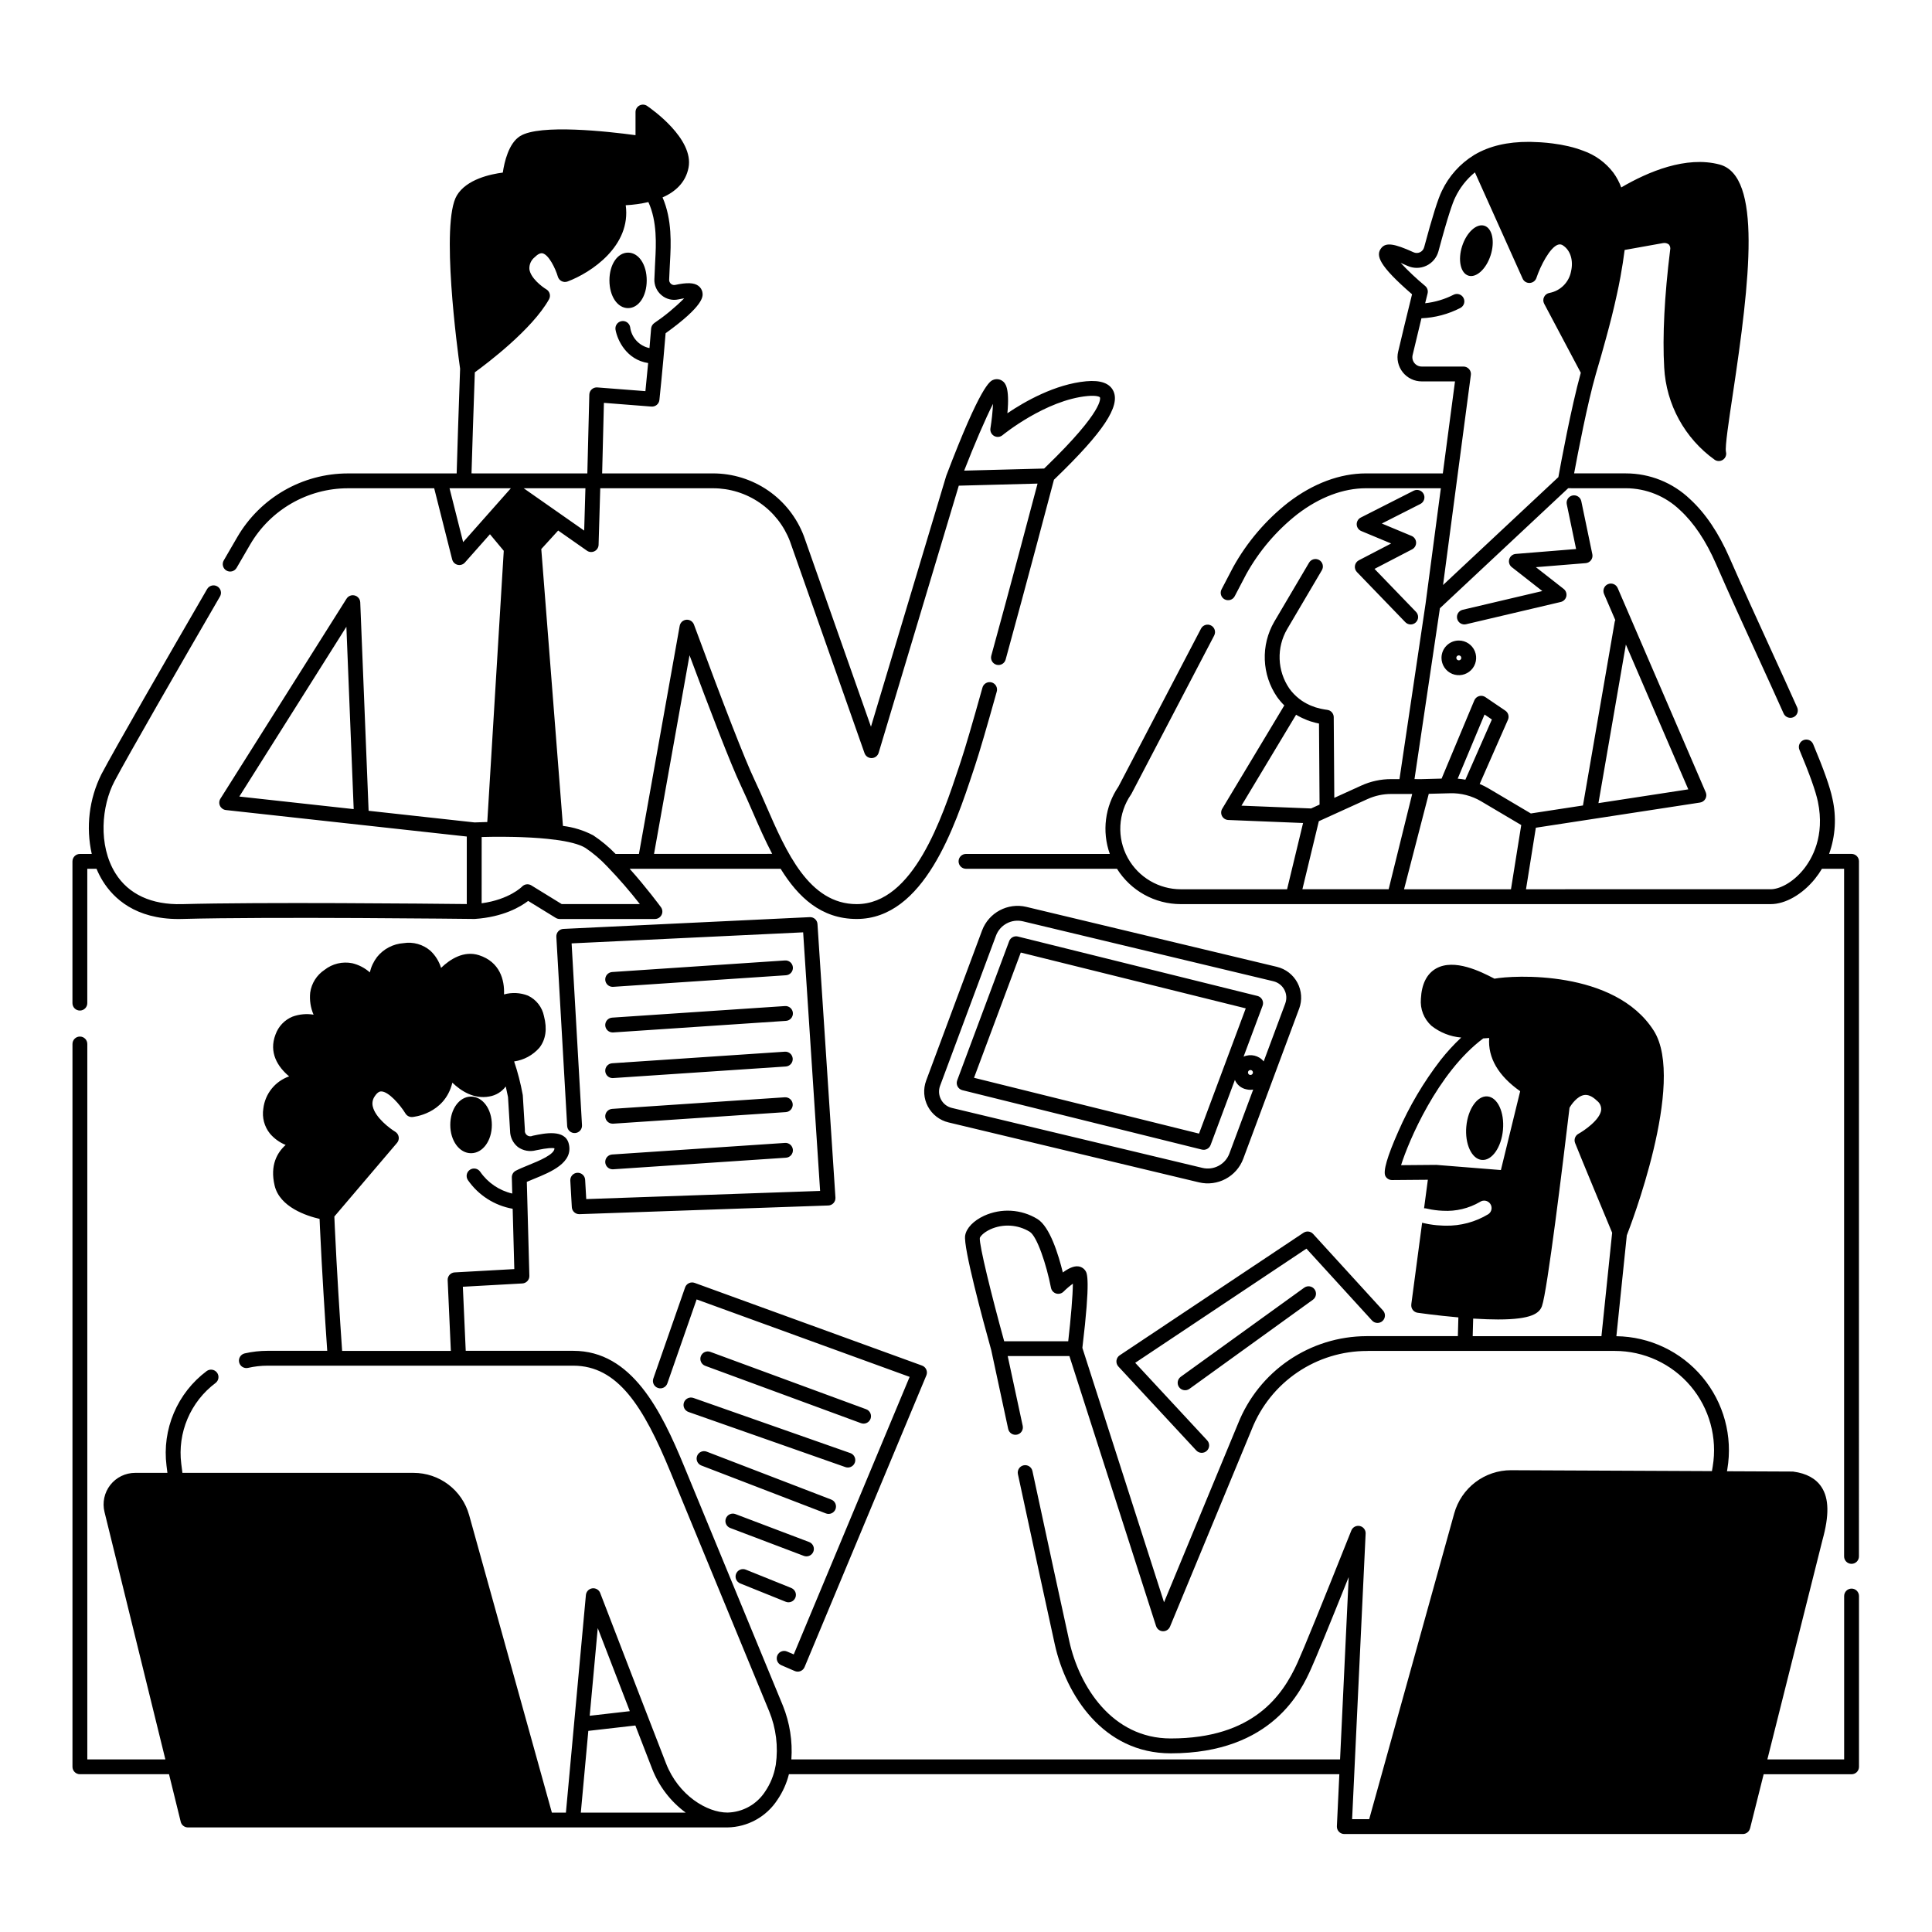 <?xml version="1.0" encoding="UTF-8"?>
<!-- Uploaded to: ICON Repo, www.svgrepo.com, Generator: ICON Repo Mixer Tools -->
<svg fill="#000000" width="800px" height="800px" version="1.1" viewBox="144 144 512 512" xmlns="http://www.w3.org/2000/svg">
 <path d="m163.2 372.26v37.582c0 1.086 0.879 1.965 1.969 1.965 1.086 0 1.965-0.879 1.965-1.965v-35.613h2.441c0.473 1.141 1.035 2.238 1.684 3.289 2.875 4.617 8.672 10.031 20.035 10.031 0.336 0 0.68 0 1.023-0.016 23.223-0.637 76.387-0.012 77.309 0h0.043 0.133c7.57-0.504 12.133-3.223 14.168-4.781l7.305 4.492c0.312 0.191 0.668 0.293 1.031 0.297h25.258c0.742 0 1.422-0.418 1.758-1.082 0.336-0.66 0.27-1.457-0.172-2.055-0.254-0.348-3.887-5.262-8.285-10.172h40.008c4.66 7.543 10.762 13.305 20.16 13.305 17.875 0 26.023-24.551 30.891-39.215l0.492-1.492c1.125-3.379 3.051-9.938 5.723-19.512 0.16-0.508 0.102-1.055-0.152-1.523-0.254-0.465-0.684-0.809-1.195-0.953-0.512-0.141-1.062-0.07-1.52 0.195-0.461 0.266-0.793 0.707-0.922 1.223-2.656 9.504-4.562 16.008-5.668 19.324l-0.492 1.496c-4.535 13.66-12.121 36.52-27.16 36.52-12.648 0-18.68-13.855-24-26.082-1.055-2.426-2.051-4.719-3.094-6.898-2.527-5.32-8.07-19.531-16.031-41.105-0.008-0.02-0.016-0.031-0.023-0.051h0.004c-0.027-0.066-0.062-0.133-0.098-0.199-0.027-0.051-0.055-0.102-0.086-0.152-0.074-0.102-0.156-0.199-0.242-0.293-0.043-0.043-0.09-0.082-0.137-0.117l0.004-0.004c-0.051-0.043-0.102-0.086-0.156-0.125-0.051-0.035-0.098-0.059-0.152-0.09v0.004c-0.059-0.035-0.121-0.07-0.184-0.098-0.051-0.02-0.098-0.035-0.152-0.055-0.074-0.027-0.148-0.047-0.223-0.062-0.02 0-0.031-0.012-0.051-0.016-0.035-0.008-0.07 0-0.105-0.008h-0.004c-0.07-0.012-0.145-0.016-0.219-0.02-0.066 0-0.137 0-0.207 0.012-0.055 0-0.105 0.012-0.16 0.02-0.09 0.02-0.176 0.039-0.262 0.07-0.023 0.008-0.047 0.012-0.07 0.02-0.023 0.008-0.02 0.012-0.031 0.016v-0.004c-0.09 0.035-0.176 0.078-0.262 0.129-0.031 0.02-0.062 0.031-0.094 0.051h0.004c-0.074 0.051-0.145 0.102-0.211 0.16-0.031 0.027-0.062 0.051-0.094 0.078v0.004c-0.055 0.055-0.109 0.117-0.156 0.18-0.031 0.039-0.062 0.074-0.09 0.113-0.039 0.059-0.078 0.121-0.109 0.184-0.027 0.051-0.055 0.098-0.078 0.152-0.023 0.059-0.043 0.117-0.062 0.176-0.023 0.066-0.043 0.137-0.055 0.203 0 0.02-0.012 0.035-0.016 0.055l-10.801 60.449h-6.188c-1.793-1.852-3.781-3.504-5.926-4.93-2.504-1.312-5.223-2.156-8.027-2.496l-5.738-73.367 4.477-4.91 7.617 5.332v0.008c0.594 0.414 1.363 0.469 2.012 0.145 0.645-0.324 1.062-0.977 1.082-1.699l0.441-14.988h29.902c4.418 0.004 8.727 1.344 12.363 3.848 3.637 2.504 6.426 6.055 8 10.18l19.77 56.168v-0.004c0.277 0.789 1.02 1.316 1.855 1.316h0.047c0.852-0.02 1.594-0.586 1.84-1.402l21.238-70.793 20.875-0.551c-1.871 7.086-7.344 27.719-12.258 45.59-0.289 1.047 0.328 2.129 1.375 2.418 1.051 0.289 2.133-0.328 2.422-1.375 5.559-20.219 11.824-43.949 12.805-47.656l0.59-0.57c12.469-12.055 17.008-18.902 15.176-22.895-0.965-2.098-3.394-2.984-7.219-2.629-8.258 0.766-16.324 5.387-20.887 8.473 0.66-6.988-0.664-8.039-1.219-8.48l-0.004-0.004c-0.723-0.57-1.703-0.707-2.551-0.352-0.809 0.324-3.262 1.305-12.422 25.398-0.012 0.027-0.012 0.059-0.02 0.086-0.008 0.027-0.02 0.031-0.023 0.051l-19.914 66.371-17.781-50.512c-1.852-4.883-5.144-9.086-9.441-12.055-4.297-2.965-9.395-4.555-14.617-4.559h-29.402l0.469-18.695 12.594 0.984h0.004c1.062 0.082 1.996-0.691 2.109-1.754 0.008-0.082 0.871-8.152 1.645-17.68 10.203-7.348 9.895-9.785 9.777-10.707l-0.004 0.004c-0.09-0.762-0.5-1.445-1.129-1.887-1.148-0.816-2.981-0.887-6.117-0.211-0.391 0.082-0.797-0.023-1.098-0.285-0.324-0.266-0.504-0.664-0.492-1.082 0.059-1.012 0.098-1.996 0.133-2.965l0.008-0.125c0.02-0.535 0.055-1.125 0.09-1.77 0.242-4.398 0.602-11.066-1.98-16.965 3.269-1.445 6.113-3.856 6.887-7.894 1.465-7.621-9.703-15.484-10.98-16.355v-0.004c-0.602-0.406-1.379-0.449-2.019-0.113-0.645 0.34-1.047 1.004-1.051 1.734v6.137c-7.242-0.984-25.371-3.016-30.594 0.246-3.035 1.895-4.172 6.902-4.578 9.668-3.133 0.395-9.578 1.719-12.176 6.051-4.375 7.289 0.195 41.223 0.859 45.922-0.387 10.562-0.75 22.336-0.91 27.75h-28.809c-12.078 0.004-23.246 6.43-29.324 16.867l-3.59 6.184c-0.547 0.938-0.227 2.144 0.711 2.688 0.941 0.547 2.144 0.227 2.691-0.711l3.594-6.184c5.375-9.227 15.242-14.902 25.918-14.91h22.852l4.762 18.855h0.004c0.176 0.707 0.73 1.258 1.441 1.43 0.707 0.172 1.457-0.062 1.938-0.609l6.637-7.492 3.656 4.387-4.367 71.875c-1.605 0.035-2.793 0.082-3.375 0.109l-28.074-3.086-2.215-55.219v-0.023c0-0.043-0.012-0.078-0.016-0.121v0.004c-0.008-0.082-0.02-0.168-0.035-0.25-0.027-0.113-0.066-0.227-0.113-0.336v-0.012c-0.074-0.168-0.176-0.32-0.297-0.461-0.02-0.023-0.043-0.043-0.062-0.062-0.105-0.117-0.223-0.223-0.355-0.309-0.016-0.012-0.023-0.027-0.039-0.035-0.035-0.023-0.074-0.035-0.109-0.055-0.066-0.039-0.137-0.07-0.207-0.102-0.133-0.055-0.27-0.094-0.41-0.117-0.133-0.023-0.27-0.031-0.402-0.027h-0.027c-0.117 0.008-0.234 0.023-0.352 0.051-0.043 0.012-0.082 0.027-0.125 0.039v0.004c-0.078 0.02-0.16 0.051-0.234 0.082-0.047 0.02-0.09 0.051-0.133 0.074-0.07 0.035-0.133 0.074-0.199 0.117-0.047 0.031-0.086 0.074-0.129 0.109-0.055 0.047-0.105 0.09-0.152 0.141-0.066 0.07-0.125 0.145-0.176 0.227-0.02 0.027-0.039 0.047-0.055 0.07l-0.016 0.023-33.414 52.984c-0.359 0.574-0.402 1.293-0.105 1.906 0.293 0.609 0.883 1.027 1.555 1.102l63.84 7.019v17.895c-9.969-0.109-54.68-0.551-75.488 0.023-8.027 0.207-14.145-2.598-17.613-8.164-4.664-7.484-3.664-17.93-0.273-24.379 3.641-6.906 17.215-30.449 27.961-48.98h0.004c0.547-0.941 0.227-2.144-0.715-2.691-0.941-0.543-2.144-0.223-2.691 0.719-10.766 18.562-24.371 42.156-28.039 49.121-3.231 6.527-4.125 13.965-2.531 21.07h-3.148c-1.086 0.004-1.965 0.883-1.965 1.965zm163.53-54.613c5.102 13.703 10.867 28.789 13.656 34.652 1.012 2.125 1.996 4.383 3.039 6.777 1.617 3.719 3.301 7.578 5.211 11.207l-31.312 0.008zm80.434-66.625c-0.113 2.172-0.344 4.34-0.688 6.488-0.129 0.809 0.254 1.609 0.965 2.016s1.602 0.332 2.231-0.191c0.113-0.098 11.43-9.348 22.543-10.383 2.461-0.227 3.223 0.227 3.281 0.352 0.059 0.125 1.273 3.336-14.332 18.422l-0.457 0.441-3 0.078-18.191 0.477c2.652-6.801 5.664-13.848 7.648-17.699zm-199.74 104.07 28.371-44.992 1.938 48.324zm91.391-70.48-16.039-11.223h16.367zm-28.98-41.945c3.234-2.348 15.199-11.379 19.656-19.34 0.523-0.934 0.207-2.109-0.711-2.656-1.148-0.688-4.195-2.992-4.488-5.363v-0.004c-0.066-1.195 0.441-2.352 1.371-3.109 0.848-0.848 1.574-1.203 2.156-1.055 1.613 0.41 3.356 3.926 4.019 6.172 0.156 0.527 0.52 0.961 1.012 1.207 0.488 0.242 1.055 0.273 1.566 0.078 6.269-2.352 16.891-9.438 15.406-20.215v0.004c2.023-0.098 4.031-0.375 6.004-0.836 2.379 5.16 2.039 11.422 1.816 15.5-0.039 0.668-0.07 1.285-0.09 1.836v0.121c-0.039 0.945-0.074 1.906-0.133 2.918h-0.004c-0.078 1.648 0.617 3.234 1.879 4.293 1.23 1.051 2.883 1.469 4.465 1.129 0.625-0.137 1.137-0.223 1.551-0.281-2.43 2.434-5.086 4.629-7.934 6.559-0.473 0.34-0.777 0.871-0.824 1.449-0.141 1.781-0.289 3.523-0.434 5.176h0.004c-2.731-0.566-4.793-2.809-5.129-5.574-0.203-1.062-1.223-1.766-2.285-1.57-1.062 0.191-1.773 1.207-1.59 2.269 0.504 2.836 2.957 7.969 8.645 8.836-0.297 3.176-0.555 5.797-0.723 7.449l-12.75-0.988c-0.535-0.043-1.066 0.141-1.469 0.5-0.402 0.363-0.637 0.871-0.648 1.414l-0.523 20.871-30.695-0.004c0.16-5.309 0.504-16.527 0.879-26.785zm-3.098 45.004-3.606-14.281h16.254zm4.91 78.145c0.973-0.031 2.078-0.055 3.273-0.062 0.023 0 0.047 0.008 0.07 0.008h0.02c1.566-0.016 3.383-0.008 5.312 0.035 0.492 0.012 0.984 0.023 1.488 0.043l0.613 0.023c0.766 0.031 1.539 0.062 2.309 0.105l0.133 0.008c0.668 0.039 1.336 0.082 2.004 0.133l0.105 0.008c1.402 0.109 2.789 0.246 4.113 0.426h0.066c3.414 0.453 6.336 1.145 7.992 2.164l-0.004-0.004c2.09 1.41 4.019 3.051 5.746 4.887 0.031 0.027 0.059 0.059 0.086 0.09 3.035 3.152 5.906 6.461 8.598 9.914h-20.707l-8.055-4.957h0.004c-0.801-0.492-1.836-0.352-2.477 0.336-0.035 0.039-3.352 3.398-10.695 4.41zm365 6.445c0-0.52-0.207-1.02-0.574-1.391-0.371-0.367-0.871-0.574-1.395-0.574h-5.949c1.688-4.699 1.992-9.781 0.883-14.648-0.633-3.051-2.258-7.641-5.109-14.449-0.422-1.004-1.574-1.477-2.578-1.055-1.004 0.418-1.473 1.574-1.055 2.574 2.715 6.481 4.312 10.969 4.887 13.727 1.918 9.184-1.582 15.211-3.836 17.988-2.934 3.609-6.465 5.227-8.66 5.227l-64.855 0.004 2.609-16.309 43.512-6.672c0.602-0.094 1.129-0.457 1.422-0.992 0.297-0.531 0.328-1.172 0.086-1.734l-23.332-54.121v0.004c-0.43-1-1.59-1.461-2.586-1.031-1 0.434-1.461 1.59-1.031 2.59l2.984 6.926 0.004-0.004c-0.078 0.156-0.133 0.324-0.164 0.492l-8.41 48.645-13.809 2.117-11.207-6.637v0.004c-0.758-0.449-1.543-0.844-2.352-1.184l7.488-17.012v0.004c0.383-0.871 0.09-1.891-0.695-2.422l-5.293-3.59v-0.004c-0.488-0.332-1.102-0.426-1.668-0.258-0.566 0.172-1.023 0.582-1.254 1.129l-8.672 20.73-5.297 0.141-1.887-0.004 6.738-45.281 33.988-31.805 15.281 0.004c5.352 0.008 10.496 2.082 14.355 5.789 3.676 3.367 6.887 8.172 9.551 14.281 3.543 8.102 7.301 16.32 10.938 24.27 2.481 5.418 4.82 10.539 6.957 15.316l0.004 0.004c0.207 0.484 0.602 0.863 1.09 1.055 0.492 0.191 1.039 0.18 1.52-0.035s0.855-0.613 1.039-1.105c0.184-0.496 0.164-1.043-0.059-1.52-2.141-4.797-4.488-9.922-6.969-15.352-3.629-7.934-7.379-16.137-10.91-24.207-2.887-6.617-6.418-11.871-10.5-15.609-4.582-4.383-10.676-6.828-17.016-6.824h-13.703c0.984-5.312 3.519-18.543 5.758-26.328 1-3.367 1.895-6.523 2.703-9.504 1.047-3.797 2.019-7.621 2.883-11.629 0.16-0.734 0.316-1.457 0.457-2.148 0.172-0.852 0.34-1.703 0.496-2.574 0.445-2.461 0.816-4.801 1.094-7.027l10.188-1.824c0.543-0.102 1.102 0.035 1.535 0.375 0.336 0.406 0.457 0.941 0.332 1.453-1.508 12.129-2.055 22.906-1.574 31.16v-0.004c0.516 9.77 5.449 18.77 13.402 24.461 0.32 0.207 0.691 0.316 1.074 0.316 0.609 0 1.188-0.285 1.559-0.773 0.371-0.484 0.492-1.117 0.328-1.707-0.281-1.305 0.789-8.355 1.812-15.176 4.582-30.398 7.766-57.934-3.504-60.926-8.863-2.348-18.938 1.91-26.051 6.074h-0.004c-0.512-1.391-1.215-2.707-2.086-3.906-2.035-2.676-4.812-4.695-7.981-5.812-0.5-0.191-1.016-0.375-1.547-0.543-0.777-0.246-1.59-0.469-2.441-0.664-1.277-0.297-2.637-0.539-4.086-0.723-1.016-0.133-2.008-0.227-2.981-0.297-0.188-0.016-0.367-0.02-0.555-0.031-0.828-0.051-1.645-0.086-2.438-0.098h-0.316c-5.707-0.027-10.488 1.094-14.383 3.379-0.043 0.023-0.09 0.043-0.129 0.066-0.043 0.023-0.055 0.043-0.086 0.062-3.695 2.277-6.648 5.578-8.508 9.496-1.004 2.012-2.543 6.898-4.699 14.945h-0.004c-0.152 0.578-0.555 1.055-1.094 1.309-0.539 0.25-1.164 0.254-1.703 0.004-5.176-2.363-7.332-2.648-8.547-1.125-1.551 1.938-0.688 4.602 8.148 12.254-1.453 5.84-2.793 11.441-3.68 15.211l-0.004-0.004c-0.449 1.906 0 3.914 1.215 5.449 1.215 1.535 3.062 2.43 5.023 2.43h8.828l-3.227 24.383h-20.367c-6.887 0-14.004 2.656-20.57 7.688h-0.008c-5.965 4.688-10.934 10.516-14.617 17.148l-3.062 5.863-0.004 0.004c-0.25 0.461-0.301 1.008-0.148 1.512 0.152 0.504 0.504 0.922 0.969 1.168 0.469 0.242 1.016 0.289 1.516 0.129s0.918-0.516 1.152-0.988l3.039-5.812c3.414-6.148 8.023-11.555 13.551-15.902 5.875-4.5 12.16-6.875 18.18-6.875h19.848l-4.043 30.543-6.922 46.539h-2.207c-2.734-0.004-5.438 0.582-7.926 1.719l-7.141 3.246-0.148-21.379c0-0.023-0.008-0.043-0.008-0.066h0.004c-0.004-0.066-0.012-0.129-0.02-0.195-0.008-0.059-0.02-0.117-0.031-0.172-0.016-0.055-0.035-0.125-0.055-0.188s-0.039-0.105-0.062-0.16c-0.027-0.059-0.055-0.117-0.086-0.172-0.027-0.051-0.059-0.098-0.09-0.141v-0.004c-0.035-0.055-0.074-0.105-0.117-0.156-0.035-0.043-0.074-0.082-0.113-0.121-0.039-0.039-0.094-0.094-0.145-0.137s-0.086-0.066-0.133-0.098c-0.047-0.035-0.109-0.078-0.168-0.109-0.059-0.031-0.105-0.047-0.156-0.07l-0.004 0.004c-0.059-0.031-0.117-0.055-0.18-0.074-0.066-0.02-0.137-0.035-0.207-0.047-0.051-0.016-0.098-0.027-0.152-0.035-0.5-0.062-0.984-0.148-1.457-0.246-0.117-0.023-0.234-0.051-0.352-0.078-0.441-0.098-0.871-0.211-1.289-0.34l-0.031-0.012c-0.402-0.129-0.789-0.281-1.172-0.438-0.129-0.055-0.258-0.105-0.383-0.164-0.312-0.141-0.613-0.289-0.914-0.453-0.184-0.098-0.363-0.207-0.543-0.312-0.234-0.141-0.465-0.285-0.688-0.441-0.203-0.141-0.398-0.297-0.594-0.445l0.004 0.004c-1.02-0.793-1.914-1.727-2.66-2.777-1.559-2.293-2.438-4.977-2.539-7.746-0.102-2.769 0.582-5.512 1.973-7.91l9.199-15.609v-0.004c0.277-0.449 0.363-0.992 0.234-1.504-0.125-0.516-0.453-0.957-0.91-1.227-0.453-0.266-1-0.34-1.512-0.203-0.512 0.137-0.945 0.477-1.203 0.938l-9.223 15.645c-1.762 3.051-2.625 6.539-2.488 10.059 0.133 3.519 1.258 6.93 3.25 9.836 0.574 0.805 1.215 1.555 1.918 2.25l-16.449 27.383c-0.359 0.594-0.375 1.336-0.047 1.949 0.332 0.609 0.957 1.004 1.652 1.031l19.82 0.801-4.238 17.562h-28.168c-2.852-0.004-5.648-0.766-8.109-2.211-2.461-1.441-4.488-3.512-5.883-6-0.02-0.035-0.051-0.09-0.074-0.133v-0.004c-1.426-2.594-2.102-5.535-1.949-8.492 0.152-2.957 1.125-5.816 2.809-8.25 0.047-0.062 0.086-0.129 0.125-0.199l21.934-41.965h-0.004c0.504-0.965 0.133-2.152-0.832-2.656-0.961-0.504-2.152-0.133-2.656 0.832l-21.879 41.859c-3.574 5.242-4.426 11.875-2.293 17.852h-38.109c-1.09 0-1.969 0.879-1.969 1.965 0 1.09 0.879 1.969 1.969 1.969h40.012c3.648 5.828 10.039 9.367 16.91 9.367h29.688 0.035 59.449 0.043 67.117c3.875 0 8.363-2.559 11.711-6.68h-0.004c0.688-0.848 1.312-1.746 1.871-2.688h5.871v182.23c0 1.09 0.879 1.969 1.965 1.969 1.09 0 1.969-0.879 1.969-1.969zm-103.33-130.45c-0.375-0.426-0.91-0.672-1.477-0.672h-11.078c-0.754 0-1.469-0.344-1.938-0.938-0.469-0.59-0.641-1.363-0.469-2.098 0.605-2.566 1.422-5.992 2.34-9.758 3.609-0.152 7.137-1.09 10.344-2.75 0.957-0.52 1.309-1.715 0.789-2.668-0.52-0.957-1.715-1.309-2.672-0.789-2.336 1.184-4.871 1.938-7.477 2.223 0.211-0.859 0.43-1.727 0.648-2.602h-0.004c0.184-0.723-0.062-1.488-0.633-1.973-2.297-1.906-4.473-3.953-6.512-6.129 0.512 0.211 1.105 0.469 1.797 0.789v-0.004c1.594 0.734 3.43 0.723 5.016-0.02 1.586-0.746 2.766-2.156 3.219-3.852 2.566-9.566 3.82-13.004 4.422-14.203 1.223-2.594 3.012-4.879 5.234-6.688l12.641 28.141v0.004c0.324 0.742 1.078 1.207 1.891 1.156 0.812-0.039 1.516-0.57 1.77-1.34 1.082-3.219 3.566-8.078 5.731-8.805l0.004 0.004c0.484-0.164 1.023-0.059 1.41 0.277 1.879 1.285 2.68 3.93 2.043 6.731-0.523 2.918-2.785 5.211-5.695 5.773-0.629 0.098-1.176 0.492-1.461 1.062-0.285 0.57-0.277 1.242 0.02 1.805l9.707 18.301c-2.562 9.219-5.34 24.301-5.945 27.652l-30.559 28.594 7.367-55.668h0.004c0.074-0.562-0.098-1.133-0.477-1.559zm41.555 73 16.543 38.375-23.812 3.652zm-38.391 41.523 10.664 6.312-2.723 17.023h-28.336l6.551-25.301 4.734-0.125 0.957-0.023v-0.004c2.859-0.066 5.684 0.664 8.152 2.113zm0.938-22.98 1.945 1.32-7.023 15.949h-0.004c-0.672-0.129-1.352-0.219-2.031-0.27zm-64.422 24.156 14.48-24.098c0.406 0.25 0.828 0.477 1.262 0.688 0.098 0.051 0.203 0.105 0.309 0.156 0.363 0.172 0.734 0.336 1.117 0.484 0.098 0.039 0.188 0.086 0.281 0.121l0.617 0.223c0.039 0.016 0.07 0.023 0.109 0.035l0.328 0.105c0.383 0.121 0.742 0.227 1.074 0.305 0.145 0.035 0.289 0.062 0.434 0.098s0.258 0.062 0.395 0.09c0.047 0.012 0.098 0.023 0.148 0.031l0.148 21.48-2.25 1.023zm20.508 4.117 12.871-5.852h0.004c1.977-0.902 4.125-1.367 6.297-1.363h3.859 0.039 0.031 1.641l-0.051 0.203-6.191 25.047h-16.176-0.039-6.641zm14.094 132.32-17.379-19.043-45.379 30.254 19.047 20.523v0.004c0.367 0.379 0.562 0.891 0.547 1.418-0.012 0.527-0.238 1.027-0.629 1.387-0.387 0.359-0.902 0.547-1.43 0.523-0.527-0.023-1.02-0.258-1.375-0.652l-20.617-22.219c-0.391-0.422-0.578-0.996-0.512-1.57 0.07-0.57 0.383-1.086 0.863-1.406l48.707-32.473c0.812-0.539 1.891-0.406 2.547 0.312l18.52 20.289c0.734 0.801 0.676 2.047-0.125 2.781-0.805 0.734-2.051 0.68-2.781-0.125zm-15.223-8.254c0.309 0.426 0.434 0.953 0.348 1.469-0.082 0.516-0.367 0.977-0.789 1.281l-32.719 23.617c-0.422 0.305-0.949 0.43-1.465 0.344-0.516-0.082-0.977-0.367-1.285-0.789-0.637-0.883-0.438-2.113 0.445-2.75l32.719-23.617v0.004c0.422-0.309 0.949-0.434 1.465-0.348 0.516 0.082 0.977 0.367 1.281 0.789zm40.754-268.65c-2.086-0.672-2.824-4.176-1.645-7.828 1.18-3.652 3.82-6.062 5.902-5.391 2.082 0.672 2.824 4.176 1.645 7.828-1.176 3.652-3.816 6.062-5.902 5.391zm31.086 76.195-13.188 1.07 7.348 5.75 0.004 0.004c0.598 0.465 0.871 1.23 0.711 1.973-0.164 0.738-0.734 1.316-1.473 1.492l-25.094 5.902h0.004c-1.059 0.25-2.117-0.406-2.367-1.465s0.406-2.117 1.465-2.367l21.102-4.965-8.086-6.332-0.004 0.004c-0.637-0.5-0.902-1.34-0.672-2.113 0.234-0.777 0.918-1.332 1.727-1.398l15.988-1.297-2.465-11.84c-0.113-0.512-0.02-1.051 0.27-1.492 0.285-0.441 0.734-0.75 1.25-0.859 0.516-0.105 1.051-0.004 1.488 0.289 0.441 0.289 0.742 0.746 0.844 1.262l2.918 14.023c0.117 0.551-0.012 1.129-0.352 1.578-0.34 0.453-0.855 0.738-1.418 0.781zm-60.109-0.754 8.562-4.453-7.922-3.301c-0.707-0.293-1.18-0.977-1.207-1.742-0.027-0.766 0.391-1.48 1.074-1.828l14.055-7.137c0.965-0.461 2.125-0.07 2.609 0.887 0.484 0.953 0.117 2.121-0.828 2.625l-10.25 5.203 7.871 3.281c0.707 0.293 1.176 0.969 1.211 1.73 0.031 0.766-0.383 1.477-1.059 1.832l-9.961 5.18 10.992 11.387v-0.004c0.363 0.375 0.566 0.883 0.559 1.406-0.008 0.52-0.227 1.02-0.602 1.383s-0.883 0.562-1.402 0.555c-0.523-0.012-1.023-0.23-1.387-0.605l-12.824-13.285c-0.43-0.445-0.625-1.07-0.527-1.684 0.102-0.613 0.484-1.145 1.035-1.43zm21.902 25.855c0 1.855 1.121 3.531 2.836 4.242 1.715 0.711 3.691 0.316 5.004-0.996s1.707-3.289 0.996-5.004c-0.711-1.715-2.387-2.836-4.242-2.836-2.535 0.004-4.59 2.059-4.594 4.594zm5.246 0h0.004c0 0.266-0.16 0.504-0.406 0.605-0.246 0.102-0.527 0.047-0.715-0.141-0.188-0.191-0.246-0.473-0.145-0.719 0.105-0.242 0.344-0.402 0.609-0.402 0.363 0 0.656 0.293 0.656 0.656zm-225.75-100.04c0-4.191 2.125-7.352 4.941-7.352s4.941 3.16 4.941 7.352c0 4.191-2.125 7.352-4.941 7.352-2.816 0.004-4.941-3.156-4.941-7.352zm-6.144 243.47 61.977-2.164-4.496-68.527-61.359 2.926 2.754 48.188c0.062 1.086-0.766 2.016-1.852 2.078-1.086 0.062-2.016-0.77-2.078-1.855l-2.871-50.172v0.004c-0.027-0.523 0.152-1.039 0.504-1.43 0.352-0.391 0.844-0.625 1.367-0.648l65.273-3.117c1.074-0.062 2 0.758 2.062 1.836l4.758 72.484c0.035 0.531-0.148 1.055-0.504 1.449s-0.859 0.629-1.391 0.645l-65.93 2.301h-0.07c-1.043 0.004-1.906-0.812-1.965-1.855l-0.402-7.039c-0.062-1.082 0.766-2.016 1.852-2.074 1.086-0.062 2.016 0.766 2.078 1.852zm5.039-9.723h-0.004c-0.07-1.086 0.75-2.023 1.832-2.094l45.758-3.066v-0.004c0.527-0.047 1.051 0.121 1.453 0.465s0.648 0.836 0.684 1.363c0.035 0.527-0.141 1.051-0.496 1.445-0.352 0.395-0.848 0.629-1.379 0.652l-45.758 3.066h-0.133v0.004c-1.031-0.004-1.887-0.801-1.961-1.832zm0-12.086-0.004-0.004c-0.07-1.082 0.75-2.019 1.832-2.094l45.758-3.07c1.082-0.066 2.016 0.75 2.09 1.832 0.07 1.086-0.746 2.023-1.828 2.098l-45.758 3.066h-0.133c-1.031 0-1.891-0.801-1.961-1.832zm0-12.09h-0.004c-0.07-1.086 0.75-2.023 1.832-2.094l45.758-3.066v-0.004c1.082-0.07 2.016 0.75 2.09 1.832 0.07 1.082-0.746 2.019-1.828 2.094l-45.758 3.066c-0.047 0-0.09 0.004-0.133 0.004v0.004c-1.035 0-1.891-0.805-1.961-1.836zm0-12.09h-0.004c-0.035-0.52 0.137-1.035 0.48-1.43 0.344-0.391 0.832-0.633 1.352-0.668l45.758-3.066c0.527-0.047 1.051 0.121 1.453 0.465s0.648 0.836 0.684 1.363c0.035 0.527-0.141 1.047-0.496 1.445-0.352 0.395-0.848 0.629-1.379 0.652l-45.758 3.066h-0.133c-1.031 0-1.887-0.797-1.961-1.828zm0-12.086h-0.004c-0.07-1.086 0.75-2.023 1.832-2.098l45.758-3.066c0.527-0.047 1.051 0.121 1.453 0.465s0.648 0.836 0.684 1.363c0.035 0.531-0.141 1.051-0.496 1.445-0.352 0.395-0.848 0.629-1.379 0.652l-45.758 3.066h-0.133v0.004c-1.031-0.004-1.887-0.801-1.961-1.832zm177.99-3.473-66.371-15.883-0.008-0.004c-4.941-1.176-9.984 1.512-11.762 6.269l-14.805 39.758v0.004c-0.84 2.25-0.672 4.75 0.457 6.867 1.129 2.121 3.113 3.656 5.445 4.215l66.375 15.883c4.941 1.184 9.992-1.504 11.762-6.269l14.805-39.762 0.004 0.004c0.836-2.25 0.668-4.754-0.461-6.871-1.129-2.121-3.109-3.652-5.445-4.211zm2.219 9.711-5.719 15.352-0.004-0.004c-1.289-1.574-3.473-2.086-5.328-1.254l5.039-13.496c0.195-0.527 0.16-1.109-0.102-1.605-0.262-0.496-0.723-0.859-1.27-0.992l-63.469-15.742v-0.004c-0.969-0.238-1.965 0.285-2.316 1.223l-13.777 36.898 0.004 0.004c-0.199 0.523-0.16 1.109 0.102 1.605s0.723 0.855 1.27 0.992l63.469 15.742h-0.004c0.973 0.242 1.969-0.285 2.32-1.223l6.434-17.238v0.004c0.539 1.285 1.684 2.223 3.055 2.492 0.352 0.086 0.715 0.129 1.078 0.129 0.238-0.004 0.477-0.023 0.715-0.062l-6.305 16.934c-1.082 2.898-4.152 4.535-7.16 3.812l-66.371-15.883c-1.242-0.289-2.297-1.105-2.891-2.234-0.602-1.125-0.691-2.453-0.246-3.644l14.805-39.758v-0.004c1.078-2.898 4.152-4.539 7.16-3.816l66.371 15.883v0.004c1.238 0.297 2.293 1.109 2.891 2.234 0.602 1.125 0.688 2.453 0.246 3.644zm-8.586 18.445-0.004-0.004c-0.039 0.172-0.145 0.316-0.297 0.41-0.145 0.09-0.324 0.117-0.492 0.078-0.258-0.062-0.453-0.273-0.496-0.535-0.043-0.262 0.074-0.523 0.301-0.664s0.516-0.129 0.73 0.027c0.215 0.156 0.316 0.426 0.254 0.684zm-14.27 16.039-59.629-14.793 12.391-33.188 59.621 14.789zm-111.75 138.28c0.43-0.996 1.59-1.457 2.586-1.023l1.762 0.762 30.711-73.551-56.449-20.527-7.758 22.254c-0.355 1.023-1.48 1.566-2.504 1.207-1.027-0.355-1.57-1.48-1.211-2.504l8.418-24.133v-0.004c0.172-0.496 0.539-0.902 1.016-1.129 0.473-0.227 1.02-0.25 1.516-0.07l60.258 21.91c0.508 0.184 0.914 0.566 1.129 1.059 0.219 0.492 0.223 1.051 0.016 1.547l-32.273 77.293c-0.309 0.734-1.023 1.211-1.816 1.211-0.27 0-0.535-0.055-0.781-0.16l-3.59-1.551v-0.004c-1-0.43-1.457-1.586-1.027-2.586zm-19.117-76.742c-0.488-0.18-0.887-0.547-1.105-1.023-0.219-0.473-0.242-1.016-0.059-1.504 0.375-1.02 1.508-1.543 2.527-1.168l41.285 15.199c1.023 0.375 1.543 1.508 1.168 2.527-0.375 1.02-1.508 1.543-2.527 1.168zm-3.09 8.527 41.543 14.598c0.906 0.316 1.449 1.242 1.289 2.188-0.16 0.945-0.984 1.641-1.945 1.637-0.219 0-0.441-0.039-0.652-0.113l-41.539-14.594c-0.504-0.168-0.918-0.527-1.152-1-0.23-0.477-0.266-1.023-0.09-1.523 0.176-0.5 0.543-0.906 1.023-1.129 0.48-0.227 1.027-0.246 1.523-0.062zm0.941 15.352c0.391-1.016 1.527-1.52 2.543-1.133l32.953 12.676v0.004c0.504 0.176 0.91 0.547 1.133 1.031 0.223 0.48 0.242 1.035 0.051 1.531s-0.574 0.891-1.062 1.102c-0.488 0.207-1.043 0.211-1.531 0.008l-32.953-12.676c-1.016-0.391-1.52-1.527-1.133-2.543zm7.633 16.562v-0.004c0.184-0.484 0.555-0.883 1.031-1.094 0.477-0.215 1.016-0.234 1.504-0.047l19.504 7.394c0.891 0.336 1.414 1.258 1.242 2.195-0.172 0.934-0.988 1.613-1.938 1.613-0.238 0-0.477-0.043-0.699-0.129l-19.504-7.394c-1.016-0.387-1.527-1.52-1.141-2.535zm2.707 14.668-0.004-0.004c0.406-1.004 1.551-1.492 2.559-1.09l12.059 4.859v0.004c1.012 0.406 1.496 1.555 1.09 2.562-0.406 1.008-1.555 1.496-2.562 1.086l-12.059-4.859c-1.008-0.41-1.492-1.555-1.086-2.559zm-75.75-118.95c0-4.207 2.418-7.504 5.504-7.504 3.086 0 5.512 3.297 5.512 7.504s-2.418 7.5-5.512 7.5c-3.09 0-5.504-3.297-5.504-7.5zm269.26 0.434c0.414-4.648 2.922-8.227 5.606-7.988s4.527 4.199 4.109 8.848c-0.418 4.648-2.922 8.227-5.602 7.988-2.684-0.242-4.531-4.203-4.117-8.852zm75.191 186.02 3.606-14.367 23.297-0.004c0.523 0 1.023-0.207 1.395-0.574 0.367-0.371 0.574-0.871 0.574-1.391v-45.266c0-1.086-0.879-1.969-1.969-1.969-1.086 0-1.965 0.883-1.965 1.969v43.297h-20.348l14.598-58.125c1.824-6.566 1.742-11.039-0.262-14.07-1.477-2.242-3.981-3.609-7.438-4.07v-0.004c-0.082-0.008-0.168-0.016-0.25-0.016l-17.352-0.078 0.098-0.562c1.465-8.703-0.945-17.609-6.598-24.383-5.656-6.769-13.988-10.734-22.809-10.844 0.715-6.902 1.781-17.16 2.766-26.766 0.008-0.02 0.023-0.035 0.031-0.055 0.648-1.648 15.762-40.551 7.109-54.148-10.355-16.266-37.441-14.691-42.215-13.777l-0.332-0.172c-3.082-1.586-10.305-5.301-15.176-2.504-2.438 1.398-3.781 4.09-3.992 7.996l0.004 0.004c-0.242 2.691 0.793 5.344 2.797 7.16 2.266 1.789 5.008 2.875 7.887 3.117-1.977 1.855-3.809 3.856-5.484 5.984-4.496 5.836-8.262 12.199-11.207 18.949-2.902 6.547-4.051 10.504-3.406 11.762h-0.004c0.34 0.656 1.016 1.07 1.754 1.07h0.016l9.492-0.078-1.004 7.562h0.004c0.18-0.012 0.363 0 0.543 0.043 0.188 0.047 0.363 0.074 0.547 0.113 0.285 0.062 0.57 0.125 0.852 0.176 0.672 0.117 1.324 0.195 1.953 0.254 0.379 0.035 0.758 0.062 1.125 0.074v-0.004c3.418 0.195 6.82-0.617 9.781-2.34 0.891-0.617 2.117-0.395 2.738 0.496 0.621 0.895 0.398 2.121-0.496 2.738-3.422 2.078-7.363 3.137-11.363 3.059-0.242 0-0.492-0.016-0.742-0.023-0.508-0.016-1.027-0.047-1.566-0.098-0.633-0.059-1.277-0.141-1.953-0.254-0.137-0.023-0.273-0.047-0.414-0.074-0.457-0.086-0.922-0.18-1.395-0.297-0.043-0.012-0.082-0.031-0.125-0.043l-2.875 21.656h0.012c-0.145 1.07 0.598 2.051 1.664 2.207 0.062 0.008 4.953 0.715 10.805 1.23l-0.137 4.957h-24.031c-0.07 0-0.141 0-0.211 0.012-7.328 0.027-14.48 2.25-20.539 6.371-6.059 4.125-10.746 9.969-13.461 16.777l-19.625 47.383-21.641-67.426c2.207-18.32 1.23-19.797 0.809-20.43-0.441-0.668-1.168-1.102-1.965-1.172-1.203-0.121-2.656 0.613-4.023 1.625-1.133-4.633-3.434-12.191-6.762-14.188-4.269-2.598-9.551-2.91-14.098-0.84-2.816 1.305-4.699 3.262-5.027 5.238-0.52 3.113 4.644 22.207 6.922 30.395l4.484 20.859c0.23 1.062 1.277 1.738 2.34 1.508 1.062-0.227 1.738-1.273 1.508-2.336l-3.977-18.492h16.352l22.969 71.566 0.004-0.004c0.25 0.785 0.965 1.332 1.793 1.367h0.082-0.004c0.797 0 1.516-0.48 1.82-1.215l21.688-52.359h-0.004c2.438-6.117 6.652-11.359 12.102-15.051 5.453-3.691 11.887-5.66 18.469-5.648 0.066 0 0.133-0.004 0.199-0.012h65.43c7.738 0 15.078 3.406 20.074 9.309 4.996 5.906 7.137 13.711 5.856 21.34l-0.203 1.203-53.234-0.238-0.004-0.004c-3.414 0-6.734 1.121-9.453 3.184-2.719 2.066-4.684 4.965-5.602 8.258l-22.535 81.035h-4.527l3.582-75.668 0.004-0.004c0.047-0.961-0.609-1.812-1.547-2.016-0.941-0.203-1.891 0.301-2.246 1.191-7.894 19.793-12.695 31.578-14.27 35.035-3.902 8.613-11.629 20.074-33.582 20.074-15.621 0-24.242-13.875-26.883-25.746-1.594-7.184-6.199-28.516-9.781-45.156v0.004c-0.238-1.047-1.277-1.711-2.332-1.484-1.051 0.227-1.727 1.258-1.516 2.312 3.582 16.641 8.191 37.992 9.789 45.18 2.953 13.297 12.77 28.832 30.723 28.832 27.031 0 34.66-16.844 37.164-22.379 1.277-2.812 4.629-10.98 9.988-24.332l-2.285 48.316h-145.41c0.336-4.844-0.426-9.695-2.231-14.203l-26.184-63.469c-6.102-14.812-13.902-30.602-29.367-30.602h-28.516l-0.762-16.98 15.77-0.875c1.062-0.062 1.887-0.957 1.855-2.019l-0.676-24.902c0.59-0.262 1.258-0.531 1.941-0.812 4.43-1.805 10.492-4.281 9.168-9.336-1.012-3.863-6.434-2.723-9.348-2.113l-0.168 0.035 0.004-0.004c-0.496 0.254-1.09 0.207-1.535-0.121-0.449-0.332-0.668-0.887-0.57-1.434l-0.551-9.082c-0.008-0.09-0.02-0.18-0.035-0.27-0.543-2.977-1.301-5.91-2.266-8.777 2.59-0.371 4.957-1.656 6.684-3.617 1.703-2.176 2.113-5 1.223-8.398-0.477-2.375-2.047-4.383-4.234-5.422-2.027-0.797-4.258-0.91-6.352-0.324 0.168-3.867-1.121-8.609-6.617-10.387-4.043-1.305-7.691 1.074-10.07 3.356v-0.004c-0.527-1.73-1.5-3.293-2.82-4.531-1.961-1.691-4.566-2.43-7.121-2.019-2.746 0.188-5.289 1.516-7.016 3.66-0.922 1.211-1.578 2.602-1.922 4.086-1.324-1.176-2.922-2.008-4.644-2.422-2.59-0.52-5.277 0.121-7.352 1.75-2.07 1.375-3.457 3.566-3.805 6.027-0.207 1.996 0.098 4.012 0.891 5.852-1.875-0.309-3.797-0.125-5.582 0.523-2.102 0.867-3.734 2.582-4.496 4.723-1.848 4.777 0.59 8.598 3.609 11.105-3.731 1.305-6.391 4.625-6.844 8.551-0.375 2.356 0.262 4.758 1.758 6.617 1.125 1.32 2.555 2.352 4.16 3.004-2.234 2-4.203 5.363-2.926 10.754 1.355 5.731 8.473 8.047 11.918 8.844 0.035 0.797 0.07 1.602 0.105 2.426 0.527 11.441 1.312 23.66 1.922 32.531l-15.797 0.004c-2.047 0-4.082 0.23-6.074 0.684-1.059 0.246-1.723 1.301-1.477 2.363 0.246 1.059 1.301 1.719 2.363 1.477 1.703-0.391 3.445-0.586 5.191-0.586h81.004c11.773 0 18.586 10.785 25.742 28.164l26.164 63.422v-0.004c1.836 4.481 2.441 9.367 1.758 14.16-0.023 0.125-0.047 0.25-0.07 0.371h-0.004c-0.43 2.402-1.359 4.684-2.727 6.707-2.199 3.422-5.953 5.523-10.02 5.609-5.43 0-12.973-4.562-16.262-13.012-3.945-10.145-9.816-25.34-17.449-45.164l0.004-0.004c-0.328-0.855-1.203-1.367-2.109-1.242s-1.605 0.859-1.688 1.77l-5.297 57.664h-3.719l-21.93-78.859h-0.004c-0.895-3.215-2.816-6.047-5.473-8.066s-5.898-3.109-9.234-3.109h-61.27l-0.309-2.422v-0.004c-0.508-4.047 0.066-8.16 1.66-11.914 1.594-3.758 4.156-7.027 7.418-9.473 0.871-0.652 1.047-1.887 0.395-2.758-0.652-0.867-1.887-1.047-2.754-0.395-3.824 2.867-6.82 6.691-8.684 11.09-1.867 4.398-2.539 9.211-1.945 13.949l0.242 1.926h-8.551 0.004c-2.57 0-5 1.18-6.586 3.203-1.586 2.023-2.152 4.664-1.539 7.16l16.129 65.57h-20.684v-189.59c0-1.09-0.879-1.969-1.965-1.969-1.09 0-1.969 0.879-1.969 1.969v191.55c0 0.523 0.207 1.023 0.574 1.391 0.371 0.371 0.871 0.578 1.395 0.578h23.617l3.102 12.605-0.004-0.004c0.215 0.883 1.008 1.5 1.914 1.5h142.96c5.363-0.078 10.336-2.82 13.262-7.32 1.406-2.062 2.438-4.359 3.043-6.781h145.87l-0.652 13.793c-0.023 0.535 0.172 1.062 0.543 1.449 0.375 0.391 0.887 0.609 1.426 0.609h105.6c0.902 0 1.691-0.613 1.914-1.488zm-204.12-156.47c0.051-0.297 0.809-1.395 2.809-2.316l-0.004-0.004c3.367-1.512 7.262-1.27 10.41 0.648 1.926 1.156 4.43 8.613 5.648 14.859h0.004c0.137 0.715 0.66 1.293 1.355 1.508 0.695 0.211 1.453 0.023 1.965-0.492 0.77-0.766 1.598-1.473 2.477-2.109-0.008 2.988-0.555 9.355-1.234 15.258h-16.969c-3.375-12.234-6.633-25.473-6.461-27.352zm111.64-19.312c1.93-6.188 9.633-24.531 21.777-33.598 0.566-0.027 1.098-0.062 1.574-0.105-0.383 5.215 2.418 10.035 8.211 14.098l-5.109 20.895-16.961-1.355h-0.035c-0.039 0-0.078-0.012-0.117-0.012h-0.016zm19.109 40.652 0.195 0.012c2.461 0.152 4.578 0.223 6.41 0.223 8.93 0 10.941-1.672 11.621-3.543 1.414-3.887 5.586-38.098 7.305-52.562 0.008-0.008 0.012-0.016 0.02-0.027 0.449-0.832 2.019-3.055 3.856-3.344 1.043-0.164 2.172 0.34 3.371 1.488v0.004c0.793 0.582 1.223 1.531 1.137 2.512-0.344 2.609-4.566 5.469-6.016 6.266-0.871 0.477-1.25 1.523-0.887 2.449 1.445 3.668 8.336 20.223 9.816 23.773-1.012 9.852-2.113 20.453-2.836 27.414h-34.121zm-299.74 8.562c-0.613-8.871-1.406-21.195-1.938-32.715-0.047-0.984-0.086-1.949-0.125-2.891l16.609-19.516v0.004c0.375-0.438 0.535-1.02 0.445-1.59-0.094-0.566-0.43-1.07-0.922-1.367-1.426-0.863-5.273-3.75-5.941-6.676h-0.004c-0.23-0.934-0.043-1.918 0.508-2.707 0.848-1.309 1.52-1.301 1.746-1.301 1.934 0.023 4.965 3.504 6.406 5.848l-0.004 0.004c0.387 0.617 1.082 0.977 1.809 0.934 0.098-0.008 8.586-0.684 10.621-9.105 2.32 2.223 5.731 4.414 9.777 3.664 1.75-0.285 3.316-1.238 4.375-2.66 0.203 0.895 0.402 1.828 0.598 2.805l0.543 8.945c0.008 1.668 0.766 3.242 2.066 4.289 1.375 0.996 3.125 1.32 4.766 0.887l0.176-0.039c2.981-0.625 4.242-0.641 4.762-0.496 0.008 1.645-4.109 3.324-6.879 4.453-1.242 0.504-2.41 0.984-3.367 1.484v-0.004c-0.668 0.348-1.078 1.047-1.055 1.801l0.113 4.254c-3.453-0.801-6.484-2.863-8.496-5.777-0.617-0.898-1.84-1.129-2.738-0.512-0.895 0.613-1.125 1.84-0.512 2.734 2.781 4.012 7.051 6.742 11.855 7.59l0.434 15.984-15.805 0.879v-0.004c-1.078 0.062-1.906 0.977-1.855 2.055l0.844 18.75zm67.742 73.461c3.195 8.293 6.027 15.633 8.496 22.02l-10.629 1.215zm-4.488 48.906 1.988-21.664 12.465-1.426c1.688 4.359 3.172 8.195 4.461 11.504 1.805 4.625 4.883 8.641 8.883 11.586z"/>
</svg>